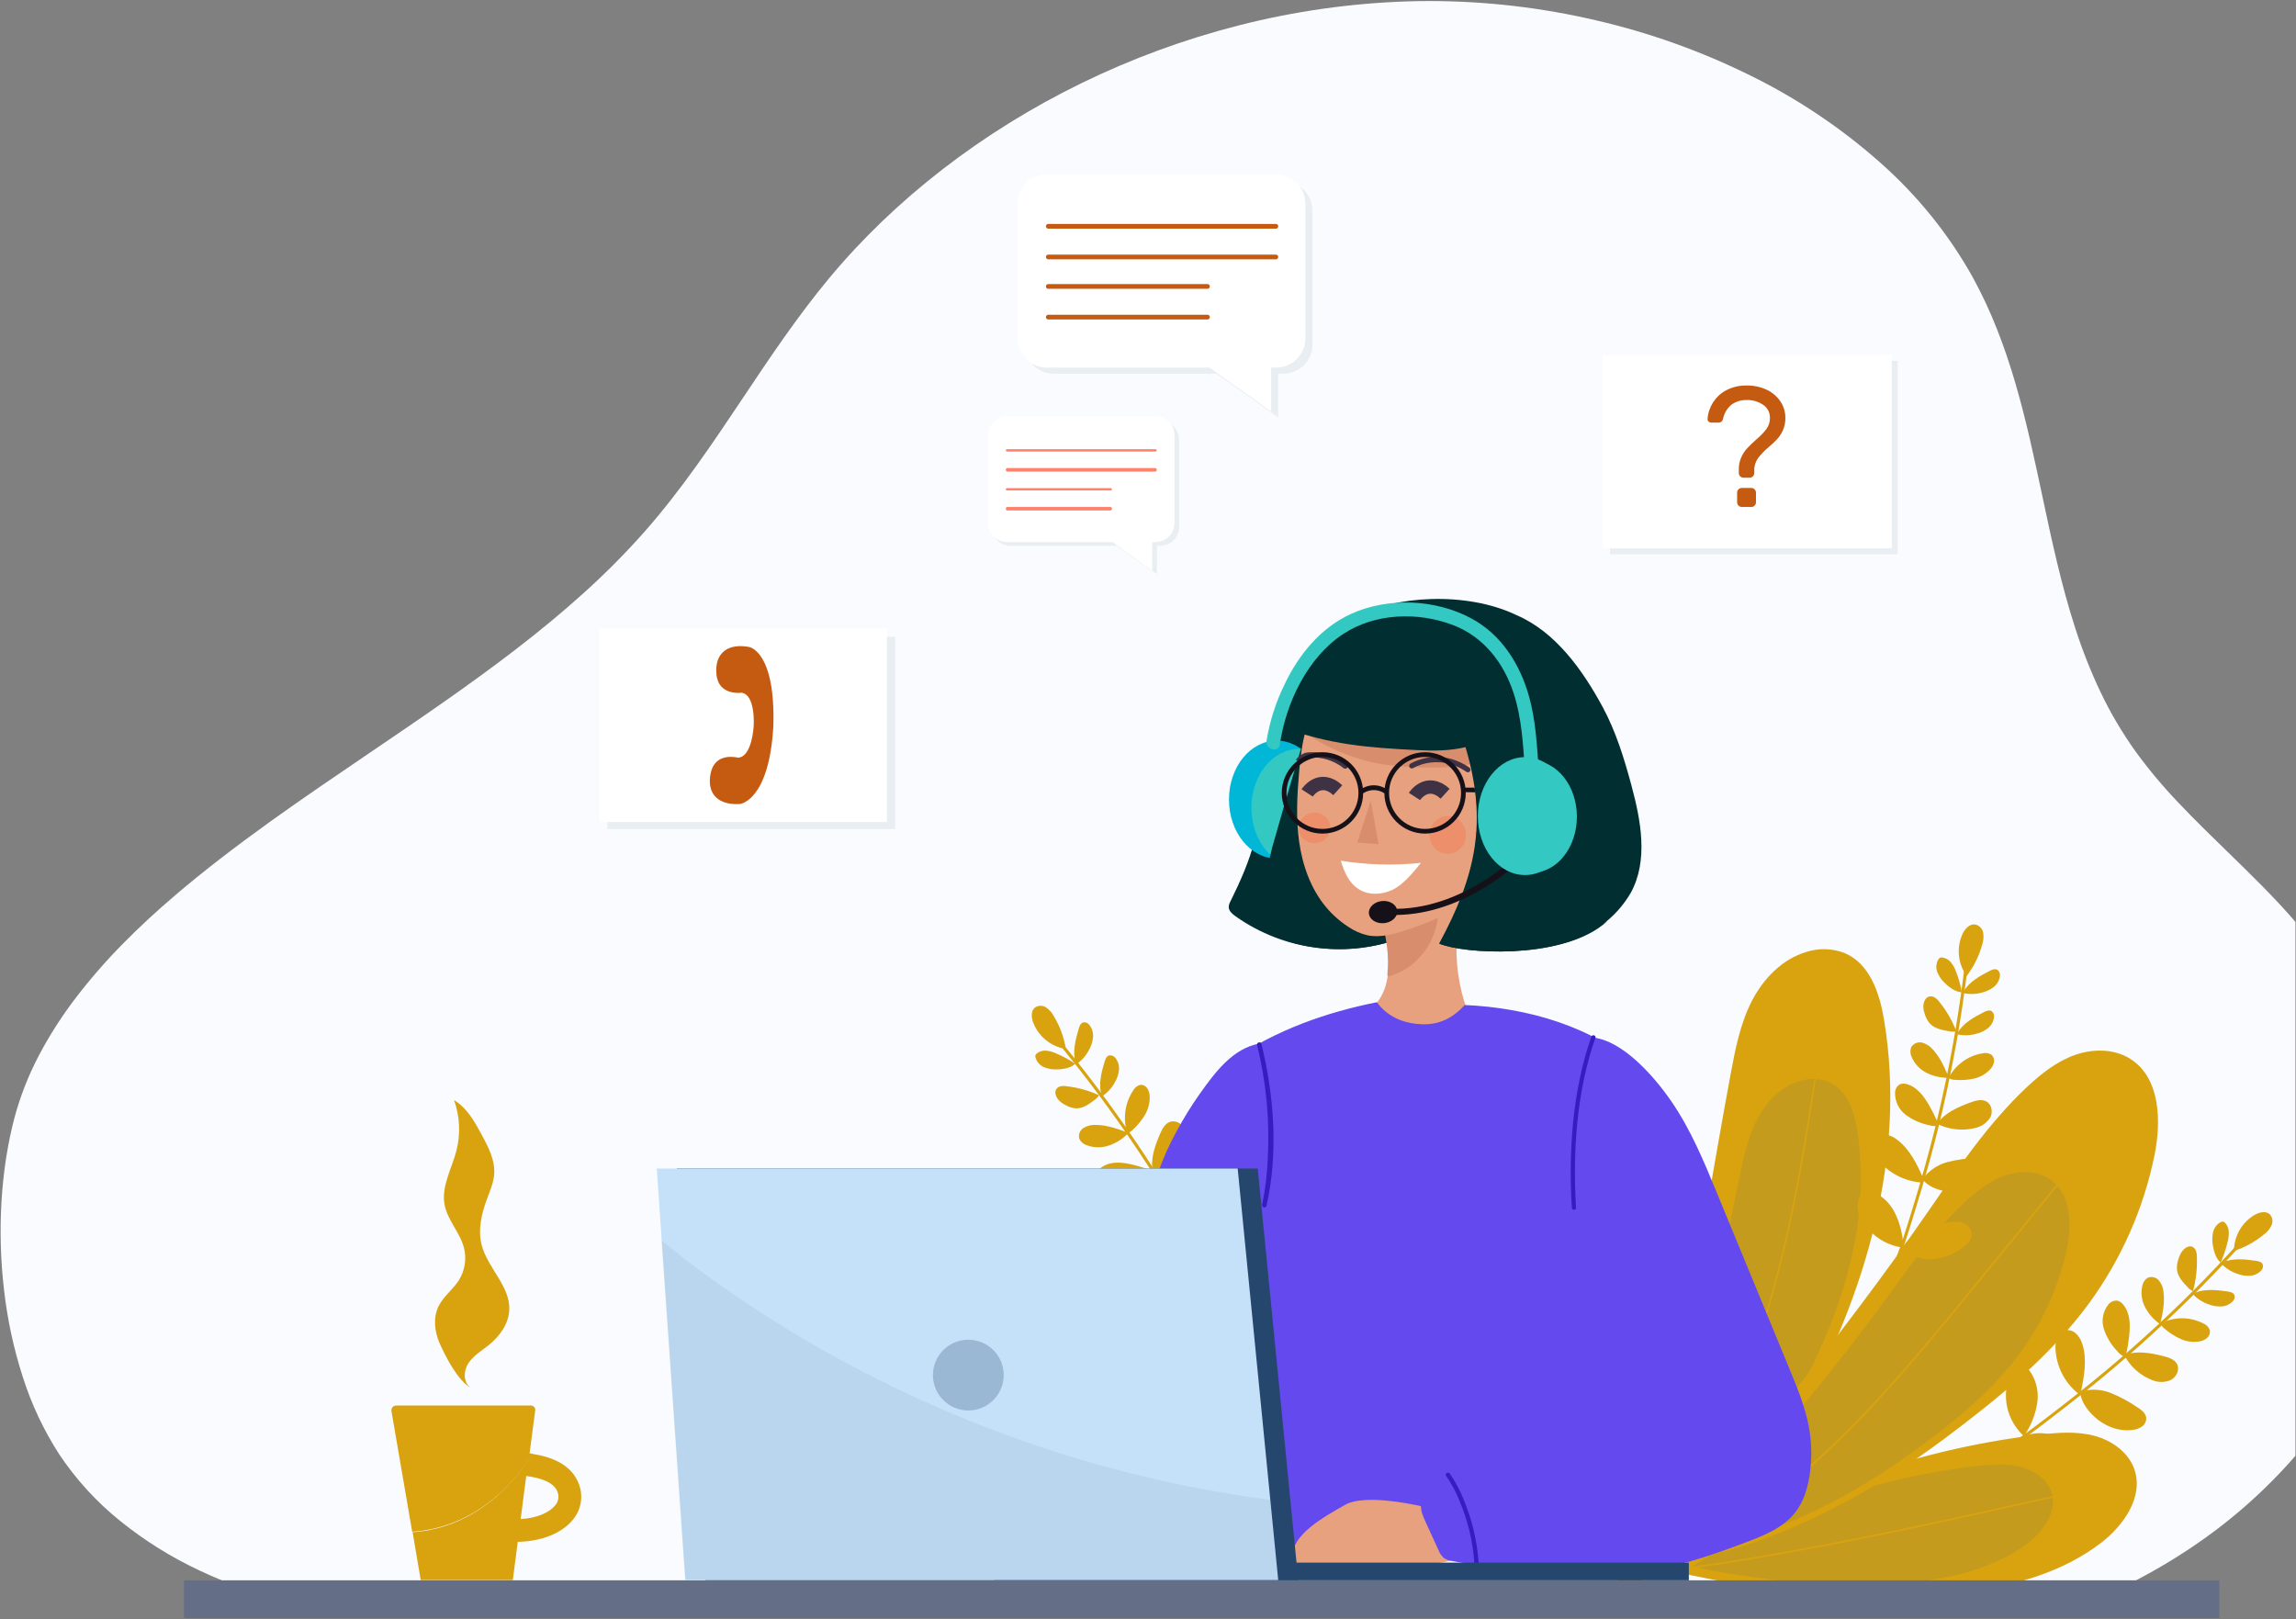 <svg width="1947" height="1373" xmlns="http://www.w3.org/2000/svg" xmlns:xlink="http://www.w3.org/1999/xlink" xml:space="preserve" overflow="hidden"><rect width="100%" height="100%" fill="#808080" stroke="none"/><defs><clipPath id="clip0"><rect x="418" y="544" width="1947" height="1373"/></clipPath></defs><g clip-path="url(#clip0)" transform="translate(-418 -544)"><path d="M752.494 1915.88C694.108 1913.2 637.156 1899.48 587.8 1876.19 563.468 1864.86 540.61 1850.6 519.731 1833.73 499.776 1817.64 482.387 1798.59 468.161 1777.26 455.07 1756.95 444.724 1735 437.391 1711.97 429.605 1687.86 424.249 1663.02 421.405 1637.84 415.54 1587.56 418.699 1535.7 430.303 1491.82 435.238 1473.51 442.184 1455.81 451.013 1439.03 460.102 1421.8 470.636 1405.36 482.503 1389.91 494.759 1373.94 507.999 1358.75 522.146 1344.43 535.622 1330.7 550.818 1316.62 567.314 1302.59 590.075 1283.23 616.169 1263.03 647.081 1240.82 674.648 1221.02 703.385 1201.53 731.175 1182.66 772.773 1154.43 815.784 1125.24 855.511 1094.61 876.894 1078.13 895.658 1062.55 912.875 1046.98 931.072 1030.64 948.32 1013.27 964.535 994.961 996.172 959.052 1022.63 919.449 1048.21 881.162 1070.79 847.367 1094.13 812.426 1120.96 780.119 1176.74 712.948 1250.77 655.694 1335.04 614.549 1377.82 593.655 1422.64 577.207 1468.78 565.465 1515.84 553.465 1564.09 546.65 1612.64 545.142 1618.49 544.968 1624.45 544.881 1630.35 544.881 1677.86 544.927 1725.2 550.42 1771.46 561.251 1816.74 571.725 1860.65 587.428 1902.3 608.043 1942.09 627.584 1979.08 652.381 2012.27 681.77 2043.73 709.501 2070.28 742.356 2090.78 778.944 2098.67 793.364 2105.63 808.274 2111.62 823.583 2117.26 837.873 2122.38 852.987 2127.27 869.791 2136.36 901.001 2143.24 933.391 2149.9 964.737 2157.8 1001.9 2165.96 1040.33 2177.84 1076.81 2183.7 1095.12 2190.77 1113.03 2199 1130.41 2207.43 1148.18 2217.41 1165.16 2228.84 1181.16 2240.06 1196.55 2252.3 1211.17 2265.48 1224.92 2278.69 1238.93 2292.89 1252.73 2306.61 1266.07L2306.61 1266.07C2326.3 1285.22 2346.66 1305.02 2364.53 1325.81L2364.53 1778.63C2338.81 1808.2 2309.29 1834.24 2276.74 1856.06 2242.73 1878.96 2205.96 1897.46 2167.31 1911.15Z" fill="#F9FBFE" fill-rule="evenodd"/><path d="M909.049 1802.99C903.07 1785.94 885.359 1779.41 869.522 1777.01 834.874 1831.18 791.588 1841.99 767.89 1843.41L774.784 1884.01 852.87 1884.01 857.044 1851.6C876.827 1851.24 894.346 1844.47 903.73 1832.89 910.752 1824.61 912.783 1813.19 909.049 1802.99ZM888.726 1820.74C884.077 1826.49 873.717 1831.5 859.532 1832.26L864.231 1795.77C875.826 1797.19 887.838 1800.87 890.828 1809.39 892.315 1813.27 891.503 1817.65 888.726 1820.74Z" fill="#D8A30F" fill-rule="evenodd"/><path d="M869.94 1776.94C868.993 1776.79 868.03 1776.62 867.104 1776.5L871.859 1740.07C872.111 1738.09 870.691 1736.28 868.686 1736.03 868.539 1736.01 868.391 1736 868.243 1736L753.95 1736C751.705 1736 749.887 1737.8 749.888 1740.02 749.888 1740.24 749.907 1740.47 749.946 1740.69L767.54 1843C791.425 1841.6 835.031 1830.85 869.94 1776.94Z" fill="#D8A30F" fill-rule="evenodd"/><path d="M817.3 1720.98C806.034 1714.97 795.282 1693.32 790.847 1683.3 786.413 1673.29 785.12 1661.3 790.038 1651.51 794.194 1643.24 802.152 1637.55 807.111 1629.74 812.252 1621.55 813.819 1611.61 811.448 1602.23 808.072 1589.2 797.42 1578.82 794.979 1565.58 792.117 1550.06 801.1 1535.14 805.052 1519.85 808.673 1505.68 807.969 1490.75 803.03 1476.98 814.017 1483.53 820.588 1495.36 826.655 1506.65 832.194 1516.95 837.897 1527.98 837.085 1539.66 836.582 1547.01 833.525 1553.88 830.963 1560.79 826.313 1573.27 823.139 1586.96 826.454 1599.87 831.467 1619.38 850.623 1634.63 849.87 1654.77 849.417 1666.69 841.708 1677.29 832.432 1684.74 826.381 1689.6 819.388 1693.66 815.144 1700.16 810.9 1706.67 810.75 1716.84 817.316 1720.98" fill="#D8A30F" fill-rule="evenodd"/><path d="M1511.16 1131.95C1502.07 1152.9 1495.12 1173.14 1491.74 1193.95 1488.36 1214.76 1487.2 1235.98 1481.99 1256.41 1477.39 1274.47 1469.72 1291.59 1461.47 1308.32 1460.6 1309.79 1460.08 1311.44 1459.95 1313.14 1459.95 1316.45 1462.84 1318.98 1465.53 1320.93 1507.56 1350.81 1562.04 1357.26 1609.95 1338.03" fill="#012E30" fill-rule="evenodd"/><path d="M1541.17 1222.1C1541.17 1249.71 1523.04 1272.1 1500.67 1272.1 1478.3 1272.1 1460.17 1249.71 1460.17 1222.1 1460.17 1194.49 1478.3 1172.1 1500.67 1172.1 1523.04 1172.1 1541.17 1194.49 1541.17 1222.1Z" fill="#00B7D8" fill-rule="evenodd"/><path d="M1560.17 1229.1C1560.17 1256.72 1542.04 1279.1 1519.67 1279.1 1497.3 1279.1 1479.17 1256.72 1479.17 1229.1 1479.17 1201.49 1497.3 1179.1 1519.67 1179.1 1542.04 1179.1 1560.17 1201.49 1560.17 1229.1Z" fill="#33C8C1" fill-rule="evenodd"/><path d="M1609.95 1338.1 1526.3 1161.95C1517.04 1192.9 1507.79 1223.86 1499.04 1254.96 1495.83 1265.23 1493.58 1275.77 1492.31 1286.45 1491.47 1295.84 1492.11 1305.3 1494.21 1314.49 1495.94 1323.53 1500.02 1331.96 1506.03 1338.92 1507.19 1340.09 1508.42 1341.18 1509.71 1342.2 1542.6 1352.44 1578 1351 1609.95 1338.1Z" fill="#012E30" fill-rule="evenodd"/><path d="M1592.2 1331.45C1595.99 1352.76 1599.13 1376.95 1585.87 1394.08 1582.97 1397.83 1579.18 1401.5 1578.97 1406.24 1578.7 1412.46 1584.66 1417.03 1590.23 1419.81 1612.13 1430.59 1637.52 1431.91 1660.43 1423.44 1662.36 1422.88 1664.1 1421.82 1665.48 1420.37 1668.32 1416.87 1666.5 1411.72 1664.76 1407.57 1648.75 1368.87 1649.2 1325.33 1665.99 1286.96" fill="#E8A17E" fill-rule="evenodd"/><path d="M1589.96 1325.21C1593.69 1340.25 1596.16 1354.72 1594.5 1370.13 1594.37 1370.65 1594.47 1371.2 1594.77 1371.64 1595.26 1372.16 1596.12 1371.96 1596.8 1371.71 1601.84 1370.14 1606.66 1367.94 1611.15 1365.16 1619.41 1359.43 1626.19 1351.85 1630.94 1343.03 1636.26 1332.49 1638.63 1320.73 1637.8 1308.97" fill="#D88D6C" fill-rule="evenodd"/><path d="M1540.51 1133.95C1525.27 1150.96 1521.72 1175.18 1519.71 1197.93 1517.94 1217.97 1516.86 1238.23 1519.71 1258.15 1522.56 1278.07 1529.55 1297.79 1542.44 1313.24 1547.88 1319.77 1554.28 1325.43 1561.41 1330.05 1566.25 1333.36 1571.64 1335.76 1577.34 1337.14 1588.2 1339.47 1599.43 1336.36 1610 1332.93 1634.08 1325.13 1658.88 1314.58 1673.74 1294.09 1693.1 1267.4 1705.92 1197.15 1710.95 1164.55" fill="#E8A17E" fill-rule="evenodd"/><path d="M1510.95 1154.94C1533.6 1174.4 1561.16 1187.29 1590.65 1192.19 1607.71 1194.6 1624.96 1195.44 1642.18 1194.68 1648.63 1194.76 1655.08 1194.13 1661.4 1192.81 1670.24 1190.92 1678.01 1185.7 1683.1 1178.24 1687.85 1170.67 1688.49 1160.32 1683.45 1152.95" fill="#D88D6C" fill-rule="evenodd"/><path d="M1704.25 1065.78C1661.39 1045.05 1599.34 1049.35 1568.17 1067.19 1536.99 1085.04 1524.06 1101.02 1507.79 1138.21 1506.82 1140.43 1501.2 1154.13 1502.04 1156.4 1502.63 1158.45 1504.19 1160.08 1506.22 1160.77 1544.73 1175.46 1578.59 1178.12 1619.77 1180.15 1633.49 1180.83 1647.39 1180.86 1660.74 1177.62 1679.62 1240.88 1669.78 1286.22 1638.34 1344.27 1658.8 1352.91 1738.39 1357.87 1776.27 1328.53 1786.26 1321.19 1794.64 1311.88 1800.89 1301.17 1815.95 1273.67 1809.48 1239.78 1801.3 1209.51 1795.21 1187 1788.3 1164.5 1777.24 1143.95 1760.24 1112.39 1737.15 1079.98 1704.24 1065.78" fill="#012E30" fill-rule="evenodd"/><path d="M1554.96 1273.97C1558.07 1283.65 1561.64 1292.57 1570.15 1298.06 1578.58 1303.49 1589.86 1302.86 1598.92 1298.58 1607.99 1294.3 1616.62 1283.58 1622.96 1275.78 1600.31 1278.15 1577.45 1277.54 1554.96 1273.96" fill="#FFFFFF" fill-rule="evenodd"/><path d="M1732.29 1324.27C1729.6 1322.3 1727.47 1319.66 1726.1 1316.63 1723.67 1310.65 1725.78 1303.92 1727.64 1297.75 1731.11 1287.38 1732.87 1276.51 1732.83 1265.58 1732.74 1254.56 1728.82 1243.92 1721.72 1235.48 1711.13 1223.73 1694.47 1220.02 1678.95 1216.91 1675.69 1216.26 1672.43 1215.6 1669.17 1214.96 1674.98 1260.22 1663.91 1298.33 1638.97 1344.3 1659.43 1352.92 1739.04 1357.87 1776.92 1328.58 1778.31 1327.51 1779.62 1326.35 1780.97 1325.22 1778.67 1326.59 1776.28 1327.8 1773.81 1328.83 1760.23 1334.11 1743.71 1333.31 1732.29 1324.27Z" fill="#012E30" fill-rule="evenodd"/><path d="M1592.3 1216.95C1586.65 1213.14 1579.66 1213.07 1573.95 1216.77L1571.96 1213.4C1578.75 1208.82 1587.16 1208.8 1593.96 1213.36Z" fill="#161119" fill-rule="evenodd"/><path d="M1668.97 1215.95 1659.97 1215.78 1659.97 1211.96 1668.5 1211.96Z" fill="#161119" fill-rule="evenodd"/><path d="M1580.4 1222.96 1568.96 1258.48 1586.96 1259.96" fill="#D88D6C" fill-rule="evenodd"/><path d="M1616.3 1195.41C1617.05 1194.96 1617.83 1194.55 1618.63 1194.19 1619.1 1193.96 1619.58 1193.76 1620.07 1193.56L1619.53 1193.78C1620.74 1193.28 1621.97 1192.82 1623.21 1192.43 1624.75 1191.94 1626.32 1191.53 1627.9 1191.21 1628.93 1191 1629.95 1190.83 1630.98 1190.69L1630.39 1190.77C1633.36 1190.37 1636.35 1190.28 1639.33 1190.49 1640.25 1190.55 1641.17 1190.64 1642.09 1190.77L1641.5 1190.69C1644.52 1191.1 1647.49 1191.82 1650.36 1192.83 1651.25 1193.14 1652.12 1193.47 1652.98 1193.84L1652.45 1193.61C1655.67 1194.98 1658.74 1196.67 1661.63 1198.65 1662.14 1198.95 1662.76 1199.03 1663.33 1198.88 1664.51 1198.55 1665.21 1197.33 1664.89 1196.16 1664.71 1195.61 1664.35 1195.15 1663.86 1194.84 1659.33 1191.71 1654.33 1189.32 1649.05 1187.76 1644.72 1186.52 1640.23 1185.91 1635.73 1185.96 1632.03 1186.01 1628.36 1186.49 1624.77 1187.39 1622.14 1188.05 1619.57 1188.95 1617.08 1190.06 1616.06 1190.5 1615.06 1191 1614.1 1191.57L1614.06 1191.59C1613.56 1191.89 1613.2 1192.36 1613.04 1192.91 1612.89 1193.49 1612.97 1194.1 1613.27 1194.62 1613.56 1195.12 1614.04 1195.48 1614.59 1195.64 1615.17 1195.79 1615.79 1195.71 1616.3 1195.41Z" fill="#3E3244" fill-rule="evenodd"/><path d="M1557.28 1195.44C1556.62 1194.87 1555.93 1194.33 1555.21 1193.84 1554.78 1193.54 1554.35 1193.25 1553.91 1192.97L1554.39 1193.28C1553.3 1192.57 1552.18 1191.92 1551.03 1191.31 1549.6 1190.56 1548.14 1189.88 1546.64 1189.28 1545.68 1188.9 1544.7 1188.55 1543.72 1188.23L1544.28 1188.42C1541.45 1187.5 1538.53 1186.88 1535.57 1186.54 1534.65 1186.44 1533.73 1186.37 1532.81 1186.32L1533.41 1186.35C1530.37 1186.21 1527.33 1186.37 1524.32 1186.84 1523.41 1186.99 1522.49 1187.16 1521.57 1187.35L1522.13 1187.23C1518.72 1187.97 1523.26 1190.24 1517 1188.63 1516.42 1188.48 1521.08 1182.7 1526.54 1182.17 1531.01 1181.74 1535.53 1181.95 1539.94 1182.81 1543.56 1183.51 1547.08 1184.64 1550.43 1186.15 1552.89 1187.26 1555.26 1188.58 1557.49 1190.1 1558.42 1190.71 1559.31 1191.38 1560.15 1192.1L1560.18 1192.13C1560.61 1192.51 1560.89 1193.03 1560.95 1193.6 1560.99 1194.18 1560.8 1194.76 1560.42 1195.2 1560.04 1195.63 1559.51 1195.9 1558.93 1195.95 1558.34 1195.99 1557.75 1195.81 1557.29 1195.43Z" fill="#3E3244" fill-rule="evenodd"/><path d="M1617.46 1219.45C1617.46 1219.45 1628.01 1203.12 1643.46 1217.13" stroke="#3E3244" stroke-width="11.338" stroke-miterlimit="8" fill="none" fill-rule="evenodd"/><path d="M1526.46 1216.45C1526.46 1216.45 1537 1200.12 1552.46 1214.13" stroke="#3E3244" stroke-width="11.338" stroke-miterlimit="8" fill="none" fill-rule="evenodd"/><path d="M1661.19 1252.11C1661.19 1260.95 1654.25 1268.11 1645.69 1268.11 1637.13 1268.11 1630.19 1260.95 1630.19 1252.11 1630.19 1243.28 1637.13 1236.11 1645.69 1236.11 1654.25 1236.11 1661.19 1243.28 1661.19 1252.11Z" fill="#F27B53" fill-rule="evenodd" fill-opacity="0.451"/><path d="M1546.18 1246.11C1546.18 1253.29 1540.14 1259.11 1532.68 1259.11 1525.22 1259.11 1519.18 1253.29 1519.18 1246.11 1519.18 1238.93 1525.22 1233.11 1532.68 1233.11 1540.14 1233.11 1546.18 1238.93 1546.18 1246.11Z" fill="#F27B53" fill-rule="evenodd" fill-opacity="0.451"/><path d="M1539.45 1250.95C1520.4 1250.95 1504.95 1235.5 1504.95 1216.45 1504.96 1197.4 1520.4 1181.95 1539.46 1181.95 1558.51 1181.96 1573.96 1197.4 1573.95 1216.46 1573.93 1235.5 1558.5 1250.94 1539.45 1250.95ZM1539.45 1185.93C1522.59 1185.93 1508.92 1199.59 1508.92 1216.45 1508.92 1233.31 1522.59 1246.98 1539.44 1246.98 1556.3 1246.98 1569.97 1233.32 1569.97 1216.46 1569.95 1199.61 1556.3 1185.95 1539.45 1185.93Z" fill="#161119" fill-rule="evenodd"/><path d="M1626.46 1250.95C1607.4 1250.95 1591.96 1235.5 1591.96 1216.45 1591.96 1197.4 1607.41 1181.95 1626.47 1181.95 1645.52 1181.96 1660.96 1197.4 1660.96 1216.46 1660.94 1235.5 1645.5 1250.93 1626.46 1250.95ZM1626.46 1185.93C1609.6 1185.93 1595.93 1199.6 1595.93 1216.46 1595.94 1233.32 1609.6 1246.98 1626.46 1246.98 1643.32 1246.98 1656.98 1233.31 1656.98 1216.46 1656.97 1199.61 1643.31 1185.95 1626.46 1185.93Z" fill="#161119" fill-rule="evenodd"/><path d="M1602.83 1316.36C1603.33 1321.54 1598.36 1326.26 1591.73 1326.9 1585.1 1327.54 1579.32 1323.86 1578.82 1318.68 1578.32 1313.5 1583.29 1308.78 1589.92 1308.14 1596.55 1307.5 1602.33 1311.18 1602.83 1316.36Z" fill="#161119" fill-rule="evenodd"/><path d="M1612.33 1319.4C1606.89 1319.92 1601.42 1320.08 1595.96 1319.87L1596.16 1314.67C1659.2 1317.17 1707.67 1266.47 1708.15 1265.96L1711.96 1269.51C1711.51 1270 1669.56 1313.9 1612.33 1319.4Z" fill="#161119" fill-rule="evenodd"/><path d="M1503.31 1175.43C1508.34 1140.27 1526.8 1101.54 1557.06 1081.66 1584.16 1063.86 1620.4 1062.72 1650.27 1074.15 1675.99 1083.99 1693.02 1105.94 1701.43 1131.52 1708.57 1153.3 1709.54 1175.69 1711.2 1198.32 1711.75 1205.79 1723.48 1205.85 1722.93 1198.32 1721.34 1176.78 1720.46 1155.31 1714.55 1134.37 1706.86 1107.11 1691.1 1082.07 1665.56 1068.37 1635.18 1052.07 1594.91 1050.33 1563.52 1064.7 1538 1076.38 1519.33 1099.15 1507.49 1124.05 1499.96 1139.28 1494.75 1155.55 1492.02 1172.31 1490.97 1179.68 1502.26 1182.87 1503.33 1175.43Z" fill="#33C8C1" fill-rule="evenodd"/><path d="M1751.2 1236.1C1751.2 1263.72 1733.29 1286.1 1711.2 1286.1 1689.11 1286.1 1671.2 1263.72 1671.2 1236.1 1671.2 1208.49 1689.11 1186.1 1711.2 1186.1 1733.29 1186.1 1751.2 1208.49 1751.2 1236.1Z" fill="#33C8C1" fill-rule="evenodd"/><path d="M1755.2 1236.6C1755.2 1262.84 1738.19 1284.1 1717.2 1284.1 1696.21 1284.1 1679.2 1262.84 1679.2 1236.6 1679.2 1210.37 1696.21 1189.1 1717.2 1189.1 1738.19 1189.1 1755.2 1210.37 1755.2 1236.6Z" fill="#33C8C1" fill-rule="evenodd"/><path d="M2016.41 850.049C2022.38 850.049 2027.22 850.049 2027.22 850.049L2027.22 1014.05C2027.22 1014.05 2022.38 1014.05 2016.41 1014.05L1794.02 1014.05C1788.05 1014.05 1783.22 1014.05 1783.22 1014.05L1783.22 850.049C1783.22 850.049 1788.05 850.049 1794.02 850.049Z" fill="#26476D" fill-rule="evenodd" fill-opacity="0.071"/><path d="M2011.37 845.048C2017.36 845.048 2022.22 845.048 2022.22 845.048L2022.22 1009.05C2022.22 1009.05 2017.36 1009.05 2011.37 1009.05L1788.07 1009.05C1782.07 1009.05 1777.22 1009.05 1777.22 1009.05L1777.22 845.048C1777.22 845.048 1782.07 845.048 1788.07 845.048Z" fill="#FFFFFF" fill-rule="evenodd"/><path d="M1916.07 874.484C1920.77 876.651 1924.8 880.063 1927.73 884.355 1930.54 888.473 1932.02 893.357 1931.98 898.349 1932.05 901.859 1931.39 905.345 1930.04 908.581 1928.86 911.335 1927.26 913.881 1925.28 916.124 1922.96 918.629 1920.48 920.979 1917.86 923.159 1914.44 925.992 1911.35 929.202 1908.64 932.73 1906.55 935.794 1905.49 939.454 1905.62 943.169L1905.62 945.197C1905.6 947.352 1903.87 949.092 1901.73 949.116L1896.4 949.116C1894.26 949.092 1892.54 947.352 1892.51 945.197L1892.51 942.154C1892.44 938.638 1893.13 935.149 1894.54 931.929 1895.74 929.195 1897.36 926.672 1899.36 924.457 1901.23 922.422 1903.75 919.954 1906.92 917.054 1910.24 914.319 1913.26 911.233 1915.93 907.848 1917.93 905.095 1918.97 901.753 1918.89 898.343 1919 893.908 1916.82 889.735 1913.13 887.316 1909.05 884.54 1904.22 883.119 1899.3 883.252 1894.67 883.084 1890.11 884.461 1886.33 887.171 1882.61 890.214 1880.06 894.474 1879.14 899.212 1878.97 900.128 1878.49 900.954 1877.77 901.535 1877.1 902.105 1876.25 902.419 1875.37 902.423L1869.18 902.423C1868.31 902.427 1867.48 902.087 1866.87 901.479 1866.22 900.924 1865.9 900.078 1866.01 899.23 1866.75 889.069 1872.59 879.991 1881.49 875.149 1886.96 872.216 1893.1 870.766 1899.29 870.942 1905.08 870.842 1910.81 872.053 1916.07 874.484ZM1905.91 972.768C1905.19 973.516 1904.2 973.935 1903.17 973.928L1894.96 973.928C1892.82 973.901 1891.09 972.162 1891.07 970.009L1891.07 961.737C1891.1 959.586 1892.82 957.85 1894.96 957.823L1903.17 957.823C1905.31 957.844 1907.04 959.585 1907.06 961.737L1907.06 970.009C1907.07 971.048 1906.65 972.046 1905.91 972.768Z" fill="#C55A11" fill-rule="evenodd"/><path d="M1506.17 697.913 1311.7 697.913C1298.02 697.913 1286.94 708.969 1286.94 722.606L1286.94 836.234C1286.93 849.87 1298.02 860.925 1311.69 860.927 1311.69 860.927 1311.7 860.927 1311.7 860.927L1449.63 860.927 1501.89 897.913 1501.89 860.925 1506.17 860.925C1519.85 860.926 1530.93 849.872 1530.94 836.234L1530.94 722.606C1530.93 708.968 1519.85 697.913 1506.17 697.913Z" fill="#26476D" fill-rule="evenodd" fill-opacity="0.071"/><path d="M1500.18 691.912 1305.7 691.912C1292.02 691.912 1280.94 703.021 1280.93 716.726L1280.93 830.924C1280.93 844.628 1292.02 855.739 1305.69 855.741 1305.69 855.741 1305.7 855.741 1305.7 855.741L1443.64 855.741 1495.9 892.912 1495.9 855.741 1500.18 855.741C1513.85 855.74 1524.94 844.63 1524.93 830.927 1524.93 830.926 1524.93 830.925 1524.93 830.924L1524.93 716.729C1524.94 703.024 1513.85 691.913 1500.18 691.912Z" fill="#FFFFFF" fill-rule="evenodd"/><path d="M1500.07 733.913 1306.8 733.913C1305.72 733.967 1304.89 734.905 1304.94 736.01 1304.99 737.04 1305.79 737.864 1306.8 737.914L1500.07 737.914C1501.15 737.861 1501.99 736.922 1501.93 735.817 1501.89 734.787 1501.08 733.963 1500.07 733.913Z" fill="#C55A11" fill-rule="evenodd"/><path d="M1499.99 759.916 1306.89 759.916C1305.81 759.916 1304.94 760.811 1304.94 761.916 1304.94 763.021 1305.81 763.916 1306.89 763.916L1499.99 763.916C1501.06 763.916 1501.94 763.021 1501.94 761.916 1501.94 760.811 1501.06 759.916 1499.99 759.916Z" fill="#C55A11" fill-rule="evenodd"/><path d="M1442.08 784.918 1306.79 784.918C1305.72 784.971 1304.89 785.91 1304.94 787.014 1304.99 788.044 1305.79 788.868 1306.79 788.918L1442.08 788.918C1443.16 788.865 1443.99 787.926 1443.93 786.822 1443.89 785.792 1443.08 784.968 1442.08 784.918Z" fill="#C55A11" fill-rule="evenodd"/><path d="M1442.08 810.92 1306.8 810.92C1305.72 810.974 1304.89 811.912 1304.94 813.017 1304.99 814.047 1305.79 814.871 1306.8 814.921L1442.08 814.921C1443.15 814.867 1443.99 813.929 1443.93 812.824 1443.89 811.794 1443.08 810.97 1442.08 810.92Z" fill="#C55A11" fill-rule="evenodd"/><path d="M1401.79 900.93 1275.07 900.93C1266.16 900.93 1258.94 908.114 1258.93 916.976L1258.93 990.836C1258.93 999.7 1266.16 1006.89 1275.07 1006.89L1364.96 1006.89 1399.01 1030.93 1399.01 1006.89 1401.8 1006.89C1410.71 1006.89 1417.93 999.703 1417.93 990.84 1417.93 990.839 1417.93 990.837 1417.93 990.836L1417.93 916.976C1417.93 908.113 1410.71 900.929 1401.8 900.93 1401.8 900.93 1401.79 900.93 1401.79 900.93Z" fill="#26476D" fill-rule="evenodd" fill-opacity="0.071"/><path d="M1397.9 896.93 1271.97 896.93C1263.11 896.928 1255.93 904.167 1255.93 913.099L1255.93 987.531C1255.93 996.463 1263.11 1003.7 1271.97 1003.7L1361.29 1003.7 1395.13 1027.93 1395.13 1003.7 1397.9 1003.7C1406.75 1003.7 1413.93 996.462 1413.93 987.531L1413.93 913.099C1413.93 904.167 1406.75 896.928 1397.9 896.929Z" fill="#FFFFFF" fill-rule="evenodd"/><path d="M1397.72 924.947 1272.15 924.947C1271.45 924.97 1270.9 925.437 1270.93 925.989 1270.96 926.509 1271.49 926.925 1272.15 926.947L1397.72 926.947C1398.42 926.923 1398.96 926.457 1398.93 925.904 1398.9 925.385 1398.38 924.969 1397.72 924.947Z" fill="#FE816B" fill-rule="evenodd"/><path d="M1397.72 940.921 1272.15 940.921C1271.45 940.956 1270.9 941.656 1270.93 942.485 1270.96 943.265 1271.49 943.888 1272.15 943.921L1397.72 943.921C1398.42 943.886 1398.96 943.186 1398.93 942.358 1398.9 941.579 1398.38 940.954 1397.72 940.921Z" fill="#FE816B" fill-rule="evenodd"/><path d="M1359.72 957.949 1272.14 957.949C1271.45 957.972 1270.91 958.439 1270.93 958.991 1270.96 959.511 1271.49 959.927 1272.14 959.949L1359.72 959.949C1360.42 959.926 1360.96 959.459 1360.93 958.907 1360.91 958.387 1360.38 957.971 1359.72 957.949Z" fill="#FE816B" fill-rule="evenodd"/><path d="M1359.72 973.925 1272.14 973.925C1271.45 973.96 1270.91 974.66 1270.93 975.488 1270.96 976.268 1271.49 976.892 1272.14 976.925L1359.72 976.925C1360.42 976.89 1360.96 976.19 1360.93 975.361 1360.91 974.582 1360.38 973.958 1359.72 973.925Z" fill="#FE816B" fill-rule="evenodd"/><path d="M1166.28 1084.09C1172.24 1084.09 1177.08 1084.09 1177.08 1084.09L1177.08 1247.09C1177.08 1247.09 1172.24 1247.09 1166.28 1247.09L943.887 1247.09C937.92 1247.09 933.082 1247.09 933.082 1247.09L933.082 1084.09C933.082 1084.09 937.92 1084.09 943.887 1084.09Z" fill="#26476D" fill-rule="evenodd" fill-opacity="0.071"/><path d="M1159.28 1077.08C1165.24 1077.08 1170.08 1077.08 1170.08 1077.08L1170.08 1241.09C1170.08 1241.09 1165.24 1241.09 1159.28 1241.09L936.886 1241.09C930.919 1241.09 926.081 1241.09 926.081 1241.09L926.081 1077.08C926.081 1077.08 930.919 1077.08 936.886 1077.08Z" fill="#FFFFFF" fill-rule="evenodd"/><path d="M1025.54 1115.89C1027.27 1134.42 1046.92 1131.49 1046.92 1131.49 1058.92 1133.26 1057.12 1159.71 1057.12 1159.71 1057.12 1159.71 1055.84 1186.19 1043.72 1186.55 1043.72 1186.55 1024.54 1181.32 1020.69 1199.54 1016.83 1217.77 1027.72 1227.07 1045.49 1225.84 1045.49 1225.84 1070.11 1223.43 1073.78 1160.12 1075.81 1095.95 1053.22 1092.68 1053.22 1092.68 1035.71 1089.37 1023.81 1097.35 1025.54 1115.89Z" fill="#C55A11" fill-rule="evenodd"/><path d="M1813.53 1882.72C1872.06 1854.06 1912.55 1799.44 1943.8 1743.29 2000.49 1641.42 2034.68 1523.54 2015.71 1409.11 2011.99 1386.66 2003.85 1361.56 1982.54 1352.38 1972.21 1348.29 1960.8 1347.87 1950.2 1351.18 1929.34 1357.22 1913.2 1374.07 1903.49 1393.06 1893.78 1412.05 1889.61 1433.21 1885.73 1454.1 1858.18 1602.06 1838.74 1752.67 1785.98 1893.97" fill="#D8A30F" fill-rule="evenodd"/><path d="M1803.98 1884.98C1849.17 1863.92 1900.9 1799.34 1926.01 1756.22 1971.56 1677.99 2005.33 1596.78 1993.65 1507.06 1991.36 1489.46 1985.77 1469.7 1969.79 1462.06 1962.05 1458.63 1953.36 1458.04 1945.23 1460.4 1929.23 1464.64 1916.56 1477.43 1908.71 1492.04 1900.87 1506.64 1897.19 1523.06 1893.74 1539.28 1869.24 1654.12 1850.84 1771.21 1807.34 1880.29" fill="#345D95" fill-rule="evenodd" fill-opacity="0.11"/><path d="M1962.67 1414.56C1957.84 1449.95 1952.79 1485.31 1946.7 1520.51 1940.66 1555.42 1933.59 1590.17 1924.68 1624.5 1916.65 1656.24 1906.43 1687.38 1894.09 1717.7 1881.67 1747.72 1867.11 1776.82 1850.52 1804.75 1834.34 1832.24 1816 1858.41 1795.69 1882.99 1793.21 1885.98 1790.69 1888.93 1788.14 1891.86 1787.6 1892.48 1788.52 1893.39 1789.06 1892.77 1809.77 1868.81 1828.5 1843.21 1845.09 1816.22 1879.48 1760.87 1905.55 1700.76 1922.48 1637.81 1931.94 1603.31 1939.44 1568.33 1945.79 1533.16 1952.13 1497.95 1957.35 1462.55 1962.25 1427.11 1962.83 1422.94 1963.4 1418.76 1963.97 1414.58 1964.08 1413.77 1962.78 1413.77 1962.67 1414.58Z" fill="#D8A30F" fill-rule="evenodd"/><path d="M1836.99 1876.46C1877.57 1886.45 1933.66 1894.22 1973.44 1896.53 2048.38 1900.88 2140.22 1898.16 2199.73 1852.4 2219.03 1837.57 2235.88 1813.26 2227.99 1790.23 2222.98 1775.6 2208.81 1765.56 2193.86 1761.62 2178.9 1757.69 2163.12 1758.9 2147.75 1760.66 2036.33 1773.6 1929.7 1813.33 1836.98 1876.46" fill="#D8A30F" fill-rule="evenodd"/><path d="M1852.98 1872.51C1887.95 1880.05 1923.45 1884.89 1959.16 1887 2017.49 1890.07 2088.98 1887.95 2135.37 1854.36 2150.41 1843.46 2163.56 1825.64 2157.45 1808.79 2153.58 1798.09 2142.56 1790.76 2130.93 1787.89 2119.3 1785.03 2107 1785.95 2095.04 1787.26 2008.82 1796.71 1925.97 1825.89 1852.98 1872.49" fill="#345D95" fill-rule="evenodd" fill-opacity="0.11"/><path d="M2166.04 1811.03C2145.19 1815.7 2124.35 1820.35 2103.5 1824.98 2082.19 1829.68 2060.86 1834.3 2039.5 1838.83 2017.98 1843.37 1996.43 1847.75 1974.84 1851.96 1953.39 1856.11 1931.89 1860.03 1910.35 1863.71 1889.09 1867.32 1867.78 1870.58 1846.41 1873.52 1843.82 1873.87 1841.24 1874.21 1838.65 1874.55 1837.73 1874.67 1837.77 1876.13 1838.71 1876 1859.97 1873.21 1881.19 1870.05 1902.35 1866.51 1923.84 1862.95 1945.27 1859.11 1966.66 1854.99 1988.26 1850.87 2009.82 1846.54 2031.35 1842.02 2052.85 1837.53 2074.33 1832.91 2095.78 1828.16 2116.82 1823.53 2137.84 1818.85 2158.85 1814.12L2166.48 1812.41C2167.39 1812.21 2166.96 1810.84 2166.05 1811.03Z" fill="#D8A30F" fill-rule="evenodd"/><path d="M1819 1869.98C1904.09 1865.53 1999.02 1815.01 2067.18 1763.89 2112.05 1730.23 2156.36 1694.53 2189.5 1649.27 2216.71 1612.04 2235.61 1569.4 2244.91 1524.24 2250.97 1494.74 2249.92 1458.1 2224.47 1441.99 2210.74 1433.29 2192.8 1433.27 2177.47 1438.71 2162.13 1444.15 2149.06 1454.47 2137.18 1465.58 2103.34 1497.24 2077.39 1536.23 2051.02 1574.35 1982.36 1673.63 1897.12 1777.98 1818.98 1869.98" fill="#D8A30F" fill-rule="evenodd"/><path d="M1841.98 1857.99C1907.64 1854.72 1980.88 1817.56 2033.48 1779.94 2068.09 1755.18 2102.29 1728.91 2127.85 1695.62 2148.73 1668.5 2163.33 1637.09 2170.62 1603.65 2175.29 1581.95 2174.47 1554.99 2154.85 1543.15 2144.25 1536.75 2130.41 1536.73 2118.59 1540.73 2106.77 1544.73 2096.67 1552.32 2087.51 1560.49 2061.39 1583.79 2041.37 1612.47 2021.04 1640.51 1968.06 1713.54 1902.29 1790.31 1842 1857.99" fill="#345D95" fill-rule="evenodd" fill-opacity="0.11"/><path d="M2190.76 1513.23 2116.03 1604.68C2093.92 1631.75 2071.97 1658.96 2049.4 1685.63 2028.62 1710.19 2007.22 1734.27 1984.45 1757.01 1962.05 1779.7 1937.86 1800.54 1912.11 1819.34 1886.51 1837.99 1858.73 1853.45 1829.39 1865.39 1825.78 1866.83 1822.14 1868.21 1818.48 1869.52 1817.6 1869.84 1817.98 1871.26 1818.87 1870.94 1848.48 1860.08 1876.63 1845.56 1902.65 1827.72 1928.78 1809.73 1953.33 1789.53 1976.02 1767.35 1999.31 1744.89 2021.1 1720.93 2042.16 1696.39 2064.39 1670.49 2085.84 1643.94 2107.43 1617.52L2182.4 1525.77 2191.81 1514.26C2192.4 1513.54 2191.36 1512.5 2190.77 1513.23Z" fill="#D8A30F" fill-rule="evenodd"/><path d="M2093.63 1784.92C2110.74 1779.64 2126.01 1770.02 2140.36 1759.51 2147.96 1753.95 2155.39 1748.15 2162.84 1742.4 2170.99 1736.12 2179.12 1729.8 2187.16 1723.36 2202.45 1711.12 2217.4 1698.49 2232.03 1685.47 2246.71 1672.39 2261.04 1658.95 2275.03 1645.12 2289.01 1631.3 2302.62 1617.12 2315.85 1602.58 2317.46 1600.82 2319.06 1599.05 2320.65 1597.28 2321.79 1596.02 2319.93 1594.15 2318.8 1595.41 2305.75 1609.91 2292.34 1624.07 2278.56 1637.9 2264.78 1651.72 2250.65 1665.16 2236.17 1678.23 2221.69 1691.31 2206.88 1704 2191.74 1716.31 2176.28 1728.88 2160.51 1741.09 2144.61 1753.09 2130.49 1763.74 2115.71 1774.03 2099.05 1780.3 2097.03 1781.06 2094.99 1781.75 2092.92 1782.39 2091.31 1782.88 2092 1785.43 2093.62 1784.93Z" fill="#D8A30F" fill-rule="evenodd"/><path d="M2312.56 1601.63C2313.63 1590.18 2320.18 1579.95 2330.13 1574.2 2334.08 1571.98 2339.5 1570.75 2342.8 1573.85 2345.11 1576.39 2345.68 1580.06 2344.24 1583.17 2342.78 1586.2 2340.61 1588.82 2337.9 1590.81 2330.27 1597.16 2321.48 1601.97 2312.02 1604.99" fill="#D8A30F" fill-rule="evenodd"/><path d="M2302.09 1615.49C2297.64 1612.41 2295.64 1606.57 2294.67 1601.02 2293.82 1597.12 2293.81 1593.08 2294.61 1589.17 2295.46 1585.23 2298 1581.94 2301.47 1580.29 2301.99 1580.04 2302.57 1579.94 2303.14 1580.01 2303.68 1580.14 2304.18 1580.42 2304.59 1580.82 2306.63 1582.82 2307.86 1585.59 2308 1588.54 2308.11 1591.47 2307.78 1594.39 2307.02 1597.2 2305.49 1603.7 2303.31 1610 2300.51 1615.99" fill="#D8A30F" fill-rule="evenodd"/><path d="M2277.66 1638.99C2275.77 1638.17 2274.1 1636.9 2272.8 1635.29 2268.93 1631.22 2264.86 1626.75 2264.11 1621.13 2263.84 1618.27 2264.16 1615.38 2265.03 1612.65 2266.24 1608.34 2268.33 1603.91 2272.21 1601.83 2273.48 1601.08 2274.98 1600.82 2276.42 1601.1 2278.15 1601.65 2279.53 1602.99 2280.15 1604.74 2280.74 1606.46 2281.02 1608.29 2280.96 1610.12 2281.31 1619.86 2280.19 1629.59 2277.66 1638.99" fill="#D8A30F" fill-rule="evenodd"/><path d="M2250.28 1666.41C2249.79 1666.86 2249.03 1666.46 2248.51 1666.05 2243.61 1662.42 2239.62 1657.69 2236.84 1652.23 2234.08 1646.73 2233.31 1640.42 2234.68 1634.41 2235.17 1631.65 2236.77 1629.21 2239.11 1627.68 2242.44 1626.23 2246.32 1627.12 2248.7 1629.88 2250.97 1632.64 2252.34 1636.04 2252.63 1639.61 2253.92 1649.1 2251.77 1658.67 2249.64 1667.99" fill="#D8A30F" fill-rule="evenodd"/><path d="M2220.12 1694.99C2217.34 1693.84 2214.94 1691.96 2213.17 1689.58 2208.15 1684.29 2204.37 1678 2202.09 1671.14 2199.85 1664.17 2201.15 1656.58 2205.58 1650.7 2207.3 1648.29 2210.16 1646.9 2213.16 1647 2215.37 1647.47 2217.32 1648.74 2218.61 1650.54 2224.33 1657.51 2224.52 1667.28 2223.6 1676.15 2223.03 1681.7 2222.14 1687.22 2220.94 1692.67" fill="#D8A30F" fill-rule="evenodd"/><path d="M2180.55 1726C2168.64 1716.55 2161.5 1702.36 2161.02 1687.2 2160.88 1681.44 2162.48 1674.64 2167.84 1672.53 2171.47 1671.33 2175.46 1672.19 2178.26 1674.77 2180.99 1677.35 2182.94 1680.63 2183.92 1684.25 2187.89 1696.76 2185.43 1710.29 2182.93 1723.18" fill="#D8A30F" fill-rule="evenodd"/><path d="M2278.68 1640.55C2287.41 1636.86 2297.42 1637.87 2306.85 1639.23 2309.15 1639.56 2311.79 1640.15 2312.76 1642.19 2313.4 1644.14 2312.84 1646.27 2311.3 1647.68 2308.78 1650.26 2305.32 1651.8 2301.65 1651.97 2298.01 1652.12 2294.38 1651.52 2291 1650.19 2285.58 1648.35 2280.76 1645.17 2277.02 1640.96" fill="#D8A30F" fill-rule="evenodd"/><path d="M2302.68 1614.55C2311.42 1610.86 2321.43 1611.87 2330.86 1613.23 2333.15 1613.56 2335.8 1614.15 2336.76 1616.18 2337.4 1618.13 2336.84 1620.27 2335.3 1621.68 2332.78 1624.26 2329.32 1625.8 2325.65 1625.97 2322.01 1626.12 2318.38 1625.51 2315.01 1624.19 2309.59 1622.35 2304.76 1619.16 2301.02 1614.95" fill="#D8A30F" fill-rule="evenodd"/><path d="M2251.02 1665.95C2262.22 1660.56 2275.23 1660.69 2286.32 1666.3 2288.87 1667.3 2290.89 1669.35 2291.88 1671.95 2292.36 1674.34 2291.57 1676.81 2289.8 1678.46 2288.03 1680.07 2285.86 1681.13 2283.53 1681.53 2278.17 1682.53 2272.64 1681.91 2267.62 1679.73 2262.64 1677.55 2258 1674.62 2253.87 1671.05 2252.06 1669.84 2250.7 1668.04 2250.02 1665.94" fill="#D8A30F" fill-rule="evenodd"/><path d="M2220.02 1692.94C2230.61 1689.28 2242.28 1691.41 2253.13 1694.25 2257.34 1695.35 2261.93 1696.88 2264.03 1700.65 2266.64 1705.35 2263.77 1711.7 2259 1714.25 2254.01 1716.49 2248.3 1716.58 2243.23 1714.5 2233.62 1710.82 2225.57 1703.99 2220.41 1695.14" fill="#D8A30F" fill-rule="evenodd"/><path d="M2182.8 1724.06C2191.06 1721.7 2199.86 1722.14 2207.84 1725.33 2215.75 1728.51 2223.29 1732.56 2230.33 1737.4 2233.82 1739.62 2237.68 1742.44 2238.01 1746.58 2238.08 1749.47 2236.69 1752.21 2234.33 1753.85 2231.97 1755.45 2229.26 1756.42 2226.43 1756.69 2211.94 1758.68 2197.24 1750.91 2188.3 1739.27 2184.49 1734.3 2181.47 1728.24 2182.09 1722" fill="#D8A30F" fill-rule="evenodd"/><path d="M2135.76 1761.64C2135.32 1762.37 2134.17 1761.86 2133.55 1761.27 2122.49 1750.73 2117.26 1735.53 2119.53 1720.48 2119.88 1717.63 2120.81 1714.88 2122.27 1712.4 2124.92 1708.83 2128.59 1706.13 2132.81 1704.65 2133.75 1704.16 2134.8 1703.94 2135.85 1704.01 2137.19 1704.38 2138.33 1705.24 2139.05 1706.41 2144.67 1714.29 2147.01 1724 2145.61 1733.55 2144.16 1743.02 2140.71 1752.08 2135.48 1760.14" fill="#D8A30F" fill-rule="evenodd"/><path d="M2134.01 1762.11C2140.33 1759.57 2147.24 1758.83 2153.96 1759.96 2160.65 1761.09 2167.2 1762.92 2173.5 1765.41 2178.32 1766.77 2182.76 1769.25 2186.44 1772.63 2189.85 1776.28 2191.36 1782.21 2188.51 1786.31 2185.74 1790.33 2180.18 1791.1 2175.31 1791 2165.69 1791.01 2156.28 1788.19 2148.26 1782.89 2140.22 1777.46 2135.09 1768.67 2134.32 1759" fill="#D8A30F" fill-rule="evenodd"/><path d="M2010.32 1644.48C2021.23 1630.28 2028.12 1613.62 2033.76 1596.76 2036.74 1587.84 2039.44 1578.83 2042.21 1569.84 2045.22 1560.02 2048.2 1550.17 2051.03 1540.28 2056.43 1521.48 2061.32 1502.55 2065.72 1483.49 2070.13 1464.37 2074.04 1445.13 2077.45 1425.79 2080.87 1406.45 2083.76 1387.04 2086.14 1367.57 2086.43 1365.2 2086.71 1362.84 2086.99 1360.48 2087.18 1358.8 2084.58 1358.34 2084.39 1360.03 2082.14 1379.38 2079.39 1398.66 2076.15 1417.87 2072.9 1437.09 2069.15 1456.2 2064.9 1475.2 2060.65 1494.21 2055.92 1513.11 2050.68 1531.89 2045.34 1551.05 2039.54 1570.12 2033.51 1589.08 2028.15 1605.9 2022.04 1622.83 2012.07 1637.56 2010.86 1639.35 2009.6 1641.1 2008.28 1642.81 2007.25 1644.15 2009.28 1645.82 2010.33 1644.47Z" fill="#D8A30F" fill-rule="evenodd"/><path d="M2083.94 1368.87C2077.97 1358.75 2077.38 1346.42 2082.35 1335.79 2084.37 1331.62 2088.23 1327.41 2092.89 1328.03 2096.36 1328.77 2099.05 1331.47 2099.71 1334.9 2100.28 1338.26 2100.02 1341.72 2098.93 1344.96 2096.27 1354.72 2091.72 1363.89 2085.53 1371.97" fill="#D8A30F" fill-rule="evenodd"/><path d="M2083 1385.58C2077.28 1385.8 2072.11 1382.31 2067.99 1378.41 2064.96 1375.77 2062.58 1372.51 2060.99 1368.86 2059.42 1365.15 2059.73 1360.93 2061.82 1357.47 2062.13 1356.95 2062.58 1356.52 2063.12 1356.22 2063.67 1356 2064.27 1355.92 2064.87 1356 2067.84 1356.36 2070.55 1357.86 2072.4 1360.17 2074.22 1362.47 2075.64 1365.04 2076.62 1367.78 2079.08 1373.97 2080.85 1380.41 2081.9 1386.97" fill="#D8A30F" fill-rule="evenodd"/><path d="M2077 1418.68C2074.9 1419.11 2072.72 1419.07 2070.64 1418.54 2064.91 1417.54 2058.77 1416.35 2054.79 1412.3 2052.85 1410.19 2051.41 1407.71 2050.53 1405.03 2049 1400.91 2048.16 1396.17 2050.25 1392.27 2050.89 1390.94 2052.02 1389.87 2053.42 1389.26 2055.23 1388.7 2057.21 1388.97 2058.77 1390 2060.31 1391.02 2061.63 1392.32 2062.66 1393.81 2068.75 1401.35 2073.58 1409.74 2076.99 1418.67" fill="#D8A30F" fill-rule="evenodd"/><path d="M2070.6 1457.3C2070.46 1457.95 2069.59 1458.08 2068.92 1458.05 2062.73 1457.95 2056.66 1456.41 2051.17 1453.55 2045.67 1450.66 2041.36 1445.93 2038.97 1440.19 2037.77 1437.63 2037.68 1434.69 2038.72 1432.06 2040.64 1428.9 2044.37 1427.35 2047.96 1428.21 2051.45 1429.15 2054.57 1431.13 2056.9 1433.9 2063.51 1440.93 2067.32 1450.06 2071 1458.98" fill="#D8A30F" fill-rule="evenodd"/><path d="M2062 1498.61C2059.13 1499.23 2056.15 1499.06 2053.38 1498.12 2046.36 1496.65 2039.75 1493.68 2034.01 1489.4 2028.23 1485.02 2024.89 1478.15 2025 1470.91 2024.97 1468 2026.43 1465.27 2028.86 1463.67 2030.87 1462.82 2033.14 1462.75 2035.2 1463.49 2043.73 1465.92 2049.5 1473.72 2053.89 1481.41 2056.64 1486.22 2059.11 1491.18 2061.29 1496.27" fill="#D8A30F" fill-rule="evenodd"/><path d="M2048.68 1546.98C2033.18 1546.14 2018.83 1538.61 2009.45 1526.38 2005.92 1521.72 2003.22 1515.16 2006.43 1510.29 2008.74 1507.19 2012.57 1505.58 2016.43 1506.07 2020.23 1506.6 2023.8 1508.16 2026.75 1510.58 2037.47 1518.58 2043.44 1531.19 2049 1543.27" fill="#D8A30F" fill-rule="evenodd"/><path d="M2078.11 1419.72C2083.01 1411.6 2091.75 1406.68 2100.23 1402.4 2102.29 1401.36 2104.8 1400.33 2106.8 1401.48 2108.49 1402.75 2109.31 1404.87 2108.9 1406.93 2108.39 1410.55 2106.5 1413.83 2103.62 1416.08 2100.75 1418.3 2097.43 1419.88 2093.89 1420.72 2088.39 1422.29 2082.56 1422.39 2077 1421.01" fill="#D8A30F" fill-rule="evenodd"/><path d="M2083.12 1384.71C2088.02 1376.6 2096.76 1371.69 2105.23 1367.39 2107.29 1366.35 2109.8 1365.33 2111.8 1366.48 2113.49 1367.75 2114.31 1369.87 2113.9 1371.94 2113.39 1375.55 2111.5 1378.83 2108.62 1381.08 2105.75 1383.3 2102.43 1384.88 2098.9 1385.71 2093.39 1387.29 2087.56 1387.39 2082 1386" fill="#D8A30F" fill-rule="evenodd"/><path d="M2070.81 1457.36C2076.77 1446.6 2087.25 1439.2 2099.26 1437.28 2101.87 1436.6 2104.64 1437.07 2106.89 1438.58 2108.6 1440.21 2109.35 1442.64 2108.85 1444.97 2108.33 1447.27 2107.19 1449.37 2105.55 1451.03 2101.81 1454.92 2097.03 1457.61 2091.8 1458.76 2086.6 1459.9 2081.25 1460.24 2075.94 1459.78 2073.81 1459.86 2071.72 1459.2 2070 1457.92" fill="#D8A30F" fill-rule="evenodd"/><path d="M2061 1496.47C2067.6 1487.59 2078.51 1482.72 2089.15 1478.89 2093.28 1477.4 2097.98 1476.02 2101.94 1477.87 2106.88 1480.15 2108.26 1486.83 2105.83 1491.55 2103.03 1496.16 2098.36 1499.44 2092.95 1500.63 2082.83 1503.09 2072.13 1502.17 2062.63 1498.01" fill="#D8A30F" fill-rule="evenodd"/><path d="M2048.74 1543.39C2054.08 1536.45 2061.46 1531.54 2069.74 1529.43 2077.96 1527.35 2086.38 1526.22 2094.84 1526.07 2098.94 1525.83 2103.68 1525.88 2106.31 1529.16 2108.03 1531.55 2108.47 1534.68 2107.49 1537.48 2106.49 1540.24 2104.85 1542.68 2102.72 1544.6 2092.12 1554.96 2075.78 1557.27 2061.9 1552.86 2055.97 1550.98 2050.06 1547.71 2047 1542.08" fill="#D8A30F" fill-rule="evenodd"/><path d="M2032.99 1600.98C2033.06 1601.84 2031.83 1602.08 2030.97 1601.96 2015.69 1599.69 2002.47 1590.17 1995.48 1576.42 1994.1 1573.86 1993.25 1571.05 1993 1568.15 1993.07 1563.65 1994.49 1559.29 1997.08 1555.61 1997.56 1554.66 1998.3 1553.86 1999.21 1553.31 2000.52 1552.84 2001.96 1552.88 2003.24 1553.43 2012.48 1556.67 2020.12 1563.34 2024.58 1572.05 2028.96 1580.72 2031.45 1590.21 2031.9 1599.91" fill="#D8A30F" fill-rule="evenodd"/><path d="M2030.55 1602.93C2034.3 1596.96 2039.59 1592.16 2045.82 1589.07 2052.03 1586 2058.54 1583.6 2065.24 1581.92 2070.04 1580.17 2075.17 1579.6 2080.23 1580.25 2085.2 1581.29 2089.94 1585.43 2090 1590.63 2090.06 1595.7 2085.91 1599.72 2081.82 1602.56 2073.86 1608.38 2064.4 1611.65 2054.62 1611.98 2044.76 1612.22 2035.33 1607.84 2029 1600.1" fill="#D8A30F" fill-rule="evenodd"/><path d="M1467.91 1676.56C1465.18 1658.85 1457.89 1642.34 1449.58 1626.6 1445.19 1618.26 1440.54 1610.07 1435.94 1601.84 1430.91 1592.85 1425.85 1583.88 1420.65 1574.99 1410.77 1558.07 1400.45 1541.43 1389.7 1525.05 1378.9 1508.61 1367.69 1492.46 1356.05 1476.6 1344.41 1460.74 1332.36 1445.21 1319.91 1429.99 1318.4 1428.14 1316.88 1426.3 1315.36 1424.47 1314.28 1423.16 1312.15 1424.72 1313.24 1426.03 1325.69 1441.06 1337.75 1456.4 1349.41 1472.05 1361.07 1487.71 1372.31 1503.66 1383.14 1519.9 1393.96 1536.13 1404.36 1552.64 1414.33 1569.42 1424.51 1586.56 1434.31 1603.95 1443.86 1621.43 1452.33 1636.96 1460.36 1653.1 1464.12 1670.49 1464.58 1672.61 1464.97 1674.73 1465.3 1676.87 1465.56 1678.54 1468.17 1678.23 1467.92 1676.55Z" fill="#D8A30F" fill-rule="evenodd"/><path d="M1318.7 1432.95C1307.52 1430.18 1298.37 1422.09 1294.14 1411.24 1292.53 1406.94 1292.1 1401.31 1295.65 1398.45 1298.49 1396.51 1302.2 1396.48 1305.07 1398.38 1307.85 1400.29 1310.12 1402.86 1311.7 1405.87 1316.86 1414.48 1320.34 1424.02 1321.94 1433.97" fill="#D8A30F" fill-rule="evenodd"/><path d="M1330.69 1445.19C1326.98 1449.43 1320.95 1450.67 1315.35 1450.89 1311.4 1451.21 1307.43 1450.64 1303.72 1449.23 1299.98 1447.76 1297.15 1444.6 1296.07 1440.7 1295.9 1440.11 1295.89 1439.49 1296.04 1438.91 1296.25 1438.35 1296.61 1437.87 1297.06 1437.5 1299.34 1435.63 1302.25 1434.74 1305.17 1435.03 1308.06 1435.33 1310.88 1436.11 1313.52 1437.33 1319.65 1439.89 1325.49 1443.1 1330.94 1446.93" fill="#D8A30F" fill-rule="evenodd"/><path d="M1349.94 1472.81C1348.88 1474.61 1347.41 1476.12 1345.67 1477.21 1341.2 1480.56 1336.3 1484.04 1330.78 1483.98 1327.98 1483.83 1325.25 1483.09 1322.75 1481.79 1318.77 1479.94 1314.8 1477.16 1313.37 1472.9 1312.83 1471.5 1312.8 1469.94 1313.28 1468.51 1314.05 1466.83 1315.55 1465.62 1317.31 1465.25 1319.06 1464.9 1320.86 1464.89 1322.61 1465.22 1332.04 1466.29 1341.26 1468.85 1349.94 1472.81" fill="#D8A30F" fill-rule="evenodd"/><path d="M1374.42 1504.27C1374.79 1504.83 1374.27 1505.53 1373.78 1506 1369.33 1510.36 1363.9 1513.65 1357.92 1515.63 1351.89 1517.58 1345.34 1517.42 1339.42 1515.18 1336.68 1514.28 1334.44 1512.33 1333.24 1509.77 1332.26 1506.24 1333.75 1502.49 1336.92 1500.52 1340.08 1498.66 1343.75 1497.79 1347.44 1498.02 1357.31 1498.12 1366.75 1501.65 1375.94 1505.14" fill="#D8A30F" fill-rule="evenodd"/><path d="M1397.94 1538.32C1396.39 1540.92 1394.17 1543.03 1391.54 1544.44 1385.54 1548.64 1378.73 1551.46 1371.57 1552.69 1364.3 1553.87 1356.91 1551.44 1351.68 1546.13 1349.53 1544.05 1348.55 1541 1349.08 1538.02 1349.87 1535.89 1351.41 1534.14 1353.4 1533.13 1361.16 1528.48 1370.93 1529.77 1379.65 1532.01 1385.1 1533.42 1390.47 1535.13 1395.74 1537.16" fill="#D8A30F" fill-rule="evenodd"/><path d="M1422.94 1581.99C1411.64 1592.4 1396.27 1597.39 1380.9 1595.65 1375.07 1594.94 1368.44 1592.36 1367.1 1586.73 1366.44 1582.97 1367.9 1579.14 1370.92 1576.74 1373.93 1574.42 1377.53 1572.97 1381.32 1572.53 1394.54 1570.42 1407.83 1574.85 1420.46 1579.22" fill="#FE8464" fill-rule="evenodd"/><path d="M1351.96 1472.29C1349.48 1463.15 1351.96 1453.47 1354.69 1444.41 1355.37 1442.21 1356.34 1439.69 1358.55 1439.05 1360.62 1438.71 1362.71 1439.59 1363.92 1441.31 1366.17 1444.17 1367.23 1447.8 1366.87 1451.43 1366.5 1455.03 1365.36 1458.51 1363.53 1461.63 1360.88 1466.68 1356.94 1470.94 1352.12 1473.98" fill="#D8A30F" fill-rule="evenodd"/><path d="M1329.96 1445.24C1327.48 1435.84 1329.96 1425.88 1332.69 1416.56 1333.37 1414.29 1334.34 1411.71 1336.54 1411.05 1338.62 1410.7 1340.71 1411.6 1341.92 1413.37 1344.17 1416.32 1345.23 1420.05 1344.87 1423.79 1344.5 1427.49 1343.36 1431.07 1341.53 1434.27 1338.88 1439.47 1334.94 1443.85 1330.12 1446.97" fill="#D8A30F" fill-rule="evenodd"/><path d="M1373.65 1503.97C1370.15 1492 1372.1 1479.01 1378.96 1468.73 1380.26 1466.32 1382.49 1464.6 1385.08 1463.99 1387.4 1463.86 1389.62 1465 1390.92 1467.01 1392.18 1469.01 1392.88 1471.33 1392.93 1473.72 1393.11 1479.23 1391.74 1484.67 1388.98 1489.37 1386.22 1494.04 1382.81 1498.25 1378.85 1501.86 1377.45 1503.51 1375.56 1504.6 1373.48 1504.98" fill="#D8A30F" fill-rule="evenodd"/><path d="M1395.55 1537.98C1393.4 1526.93 1397.32 1515.67 1401.85 1505.34 1403.6 1501.34 1405.84 1497 1410.01 1495.48 1415.21 1493.58 1421.27 1497.37 1423.16 1502.47 1424.71 1507.75 1423.95 1513.42 1421.06 1518.14 1415.87 1527.12 1407.68 1534.1 1397.87 1537.91" fill="#D8A30F" fill-rule="evenodd"/><path d="M1421.03 1579.1C1419.93 1570.63 1421.63 1562.03 1425.86 1554.63 1430.09 1547.3 1435.09 1540.46 1440.79 1534.24 1443.45 1531.12 1446.72 1527.73 1450.79 1528 1453.6 1528.35 1456.05 1530.1 1457.31 1532.67 1458.52 1535.22 1459.07 1538.03 1458.92 1540.86 1458.77 1555.4 1449.14 1568.74 1436.57 1575.86 1431.21 1578.9 1424.91 1581 1418.95 1579.48" fill="#FE8464" fill-rule="evenodd"/><path d="M1451.67 1630.74C1452.34 1631.29 1451.65 1632.35 1450.99 1632.9 1438.84 1642.46 1422.87 1645.45 1408.15 1640.91 1405.35 1640.14 1402.74 1638.79 1400.48 1636.94 1397.3 1633.74 1395.13 1629.65 1394.26 1625.18 1393.91 1624.17 1393.85 1623.07 1394.08 1622.02 1394.64 1620.74 1395.66 1619.72 1396.93 1619.16 1405.64 1614.68 1415.71 1613.77 1425.06 1616.62 1434.32 1619.49 1442.87 1624.32 1450.16 1630.79" fill="#FE8464" fill-rule="evenodd"/><path d="M1451.04 1633.99C1449.41 1627.2 1449.68 1620.09 1451.83 1613.45 1453.98 1606.84 1456.81 1600.48 1460.28 1594.45 1462.38 1589.78 1465.55 1585.65 1469.53 1582.42 1473.74 1579.51 1479.97 1578.88 1483.71 1582.37 1487.36 1585.78 1487.32 1591.53 1486.48 1596.45 1485.07 1606.2 1480.8 1615.31 1474.23 1622.65 1467.53 1629.98 1457.86 1633.87 1447.95 1633.2" fill="#FE8464" fill-rule="evenodd"/><path d="M1660.16 1396.33C1712.71 1398.57 1769.6 1414.45 1808.07 1450.39 1811.53 1453.22 1814.24 1456.86 1815.96 1460.99 1818.03 1467.16 1815.89 1473.87 1813.93 1480.07 1791.19 1552.32 1789.98 1629.64 1810.47 1702.56 1815.83 1721.51 1822.67 1740.23 1824.52 1759.84 1826.37 1779.45 1822.47 1800.67 1808.95 1814.97 1802.94 1820.96 1795.94 1825.88 1788.27 1829.5 1746.19 1850.8 1696.78 1850.01 1649.67 1848.05 1620.63 1846.84 1591.3 1845.32 1563.34 1837.35 1535.37 1829.39 1508.52 1814.35 1491.53 1790.73 1474 1766.36 1468.52 1735.4 1466.29 1705.45 1461.23 1637.42 1470.44 1569.21 1471.72 1501.01 1472.09 1481.17 1471.68 1460.72 1463.95 1442.46 1499.84 1417.6 1542.74 1402.5 1585.53 1393.97 1594.72 1406.23 1607.62 1411.81 1622.9 1412.59 1638.18 1413.37 1649.76 1407.58 1660.14 1396.32" fill="#6349EE" fill-rule="evenodd"/><path d="M1802.62 1750.89C1800.91 1731.29 1814.83 1708.61 1809.88 1689.67 1797.27 1641.53 1773.51 1594.72 1778.62 1544.99 1767.81 1550.4 1758.02 1557.56 1752.46 1568.24 1747.88 1577.02 1746.7 1587.23 1746.59 1597.18 1746.36 1617.05 1750.07 1636.74 1750.86 1656.6 1751.65 1676.45 1749.16 1697.38 1737.98 1713.63 1725.08 1732.39 1702.82 1741.86 1681.12 1747.68 1666.49 1751.43 1651.66 1754.42 1636.71 1756.62 1619.57 1759.33 1602.13 1761.59 1584.91 1759.39 1567.7 1757.18 1550.51 1750 1539.2 1736.55 1521.27 1715.23 1521.81 1684.27 1518.59 1656.34 1515.03 1625.64 1505.83 1595.86 1491.46 1568.49 1487.17 1560.33 1482.12 1552.11 1474.37 1547.33L1474.3 1547.3C1471.63 1597.1 1442.81 1649.38 1446.23 1699.05 1448.29 1728.98 1478.56 1757.41 1494.77 1781.78 1510.48 1805.39 1535.3 1820.43 1561.15 1828.38 1587.01 1836.34 1614.12 1837.85 1640.97 1839.06 1684.53 1841.02 1730.21 1841.82 1769.11 1820.53 1776.28 1816.84 1782.75 1811.92 1788.22 1805.99 1800.72 1791.71 1804.32 1770.49 1802.62 1750.89Z" fill="#6349EE" fill-rule="evenodd"/><path d="M1486.24 1428.98C1502.46 1501.17 1488.49 1586.36 1470.48 1658.12 1465.12 1679.45 1466.25 1702.81 1473.88 1713.66 1481.78 1724.89 1495.41 1731.59 1507.87 1737.33 1536.82 1750.69 1556.93 1766.46 1579.03 1789.46 1587.88 1798.68 1596 1809.07 1599.83 1821.28 1603.65 1833.49 1602.54 1847.82 1594.4 1857.67 1586.61 1867.09 1573.74 1870.99 1561.53 1870.98 1549.33 1870.96 1537.4 1867.57 1525.52 1864.79 1505.6 1860.12 1485.33 1857.08 1464.92 1855.7 1447.27 1854.5 1429.31 1854.51 1412.33 1849.53 1388 1842 1367.41 1825.54 1354.68 1803.46 1342.15 1781.37 1336.89 1755.88 1339.66 1730.62 1341.35 1717.2 1344.11 1703.94 1347.92 1690.97 1362.43 1636.91 1382.43 1589.58 1400.74 1536.69 1408.23 1515.05 1422.01 1490.62 1435.22 1471.91 1448.43 1453.21 1463.68 1432.83 1486.23 1428.98" fill="#6349EE" fill-rule="evenodd"/><path d="M1491.96 1566.67C1502.1 1522.25 1498.5 1473.11 1487.66 1429.28 1487.1 1427 1483.44 1427.96 1484.01 1430.24 1491.7 1461.51 1494.76 1493.66 1493.1 1525.74 1492.65 1539.17 1491.05 1552.53 1488.31 1565.7 1487.79 1567.98 1491.44 1568.96 1491.96 1566.67Z" fill="#361CC1" fill-rule="evenodd"/><path d="M1625.04 1821.82C1625.04 1821.82 1576.73 1809.91 1558.66 1820.19 1540.59 1830.48 1513.16 1845.49 1513.97 1864.6L1513.95 1872.43C1513.95 1872.43 1643.43 1876.18 1653.96 1864.6" fill="#E8A17E" fill-rule="evenodd"/><path d="M1769.4 1423.98C1793.1 1426.71 1819 1454.3 1835.39 1478.15 1851.78 1502 1862.93 1528.98 1873.95 1555.72L1935.89 1705.96C1942.29 1721.48 1948.73 1737.13 1951.84 1753.63 1954.42 1767.36 1954.65 1781.43 1952.52 1795.23 1950.78 1806.52 1947.3 1817.82 1940.26 1826.8 1930.27 1839.49 1914.52 1845.95 1899.42 1851.68 1867.55 1863.78 1834.87 1875.13 1800.87 1877.47 1787.45 1878.16 1774 1878.14 1760.59 1877.42 1723.51 1876.07 1686.28 1874.69 1649.79 1867.94 1647.13 1867.65 1644.57 1866.73 1642.33 1865.26 1640.29 1863.39 1638.73 1861.06 1637.77 1858.45L1626.76 1834.41C1624.72 1829.94 1622.62 1825.21 1623.01 1820.31 1623.54 1813.73 1628.39 1808.38 1633.23 1803.9 1646.13 1791.99 1660.87 1782.25 1676.89 1775.06 1709.77 1760.31 1747.32 1756.63 1778.2 1738.08 1782.01 1735.93 1785.5 1733.28 1788.59 1730.18 1799.97 1718.11 1799.29 1698.65 1792.9 1683.34 1786.51 1668.02 1782.04 1653.4 1775.77 1638.04 1761.82 1603.87 1754.85 1581.56 1754.09 1552.36 1753 1510.78 1756.12 1463.41 1769.4 1423.98" fill="#6349EE" fill-rule="evenodd"/><path d="M1644.32 1795.67C1648.54 1801.75 1652.11 1808.28 1654.95 1815.13 1662.54 1832.58 1667.07 1851.22 1668.31 1870.24 1668.47 1872.59 1672.13 1872.61 1671.96 1870.24 1670.71 1851.13 1666.24 1832.38 1658.77 1814.78 1655.8 1807.38 1652.01 1800.34 1647.47 1793.8 1646.09 1791.91 1642.91 1793.75 1644.32 1795.66Z" fill="#361CC1" fill-rule="evenodd"/><path d="M1754.47 1568.22C1751.52 1520.61 1755.08 1469.21 1770.86 1424.19 1771.64 1421.98 1768.22 1421.02 1767.44 1423.22 1751.57 1468.5 1747.96 1520.35 1750.92 1568.22 1751.07 1570.55 1754.62 1570.57 1754.47 1568.22Z" fill="#361CC1" fill-rule="evenodd"/><path d="M2293.15 1884.22C2296.95 1884.22 2300.03 1884.22 2300.03 1884.22L2300.03 1916.22C2300.03 1916.22 2296.95 1916.22 2293.15 1916.22L580.903 1916.22C577.104 1916.22 574.025 1916.22 574.025 1916.22L574.025 1884.22C574.025 1884.22 577.104 1884.22 580.903 1884.22Z" fill="#646F87" fill-rule="evenodd"/><path d="M1849 1869.22C1849.62 1869.22 1850.13 1869.22 1850.13 1869.22L1850.13 1884.22C1850.13 1884.22 1849.62 1884.22 1849 1884.22L1262.27 1884.22C1261.64 1884.22 1261.13 1884.22 1261.13 1884.22L1261.13 1869.22C1261.13 1869.22 1261.64 1869.22 1262.27 1869.22Z" fill="#26476D" fill-rule="evenodd"/><path d="M1518.91 1883.99 1016.19 1883.99 991.909 1534.99 1484.55 1534.99Z" fill="#26476D" fill-rule="evenodd"/><path d="M1501.91 1883.99 999.191 1883.99 974.908 1534.99 1467.55 1534.99Z" fill="#C5E1F9" fill-rule="evenodd"/><path d="M1269.13 1710.18C1269.13 1726.75 1255.69 1740.18 1239.13 1740.18 1222.56 1740.18 1209.13 1726.75 1209.13 1710.18 1209.13 1693.61 1222.56 1680.18 1239.13 1680.18 1255.69 1680.18 1269.13 1693.61 1269.13 1710.18Z" fill="#26476D" fill-rule="evenodd" fill-opacity="0.271"/><path d="M978.908 1595.99 998.984 1883.99 1501.91 1883.99 1495.2 1815.92C1230.49 1781.76 1048.16 1652.87 978.908 1595.99Z" fill="#26476D" fill-rule="evenodd" fill-opacity="0.071"/></g></svg>